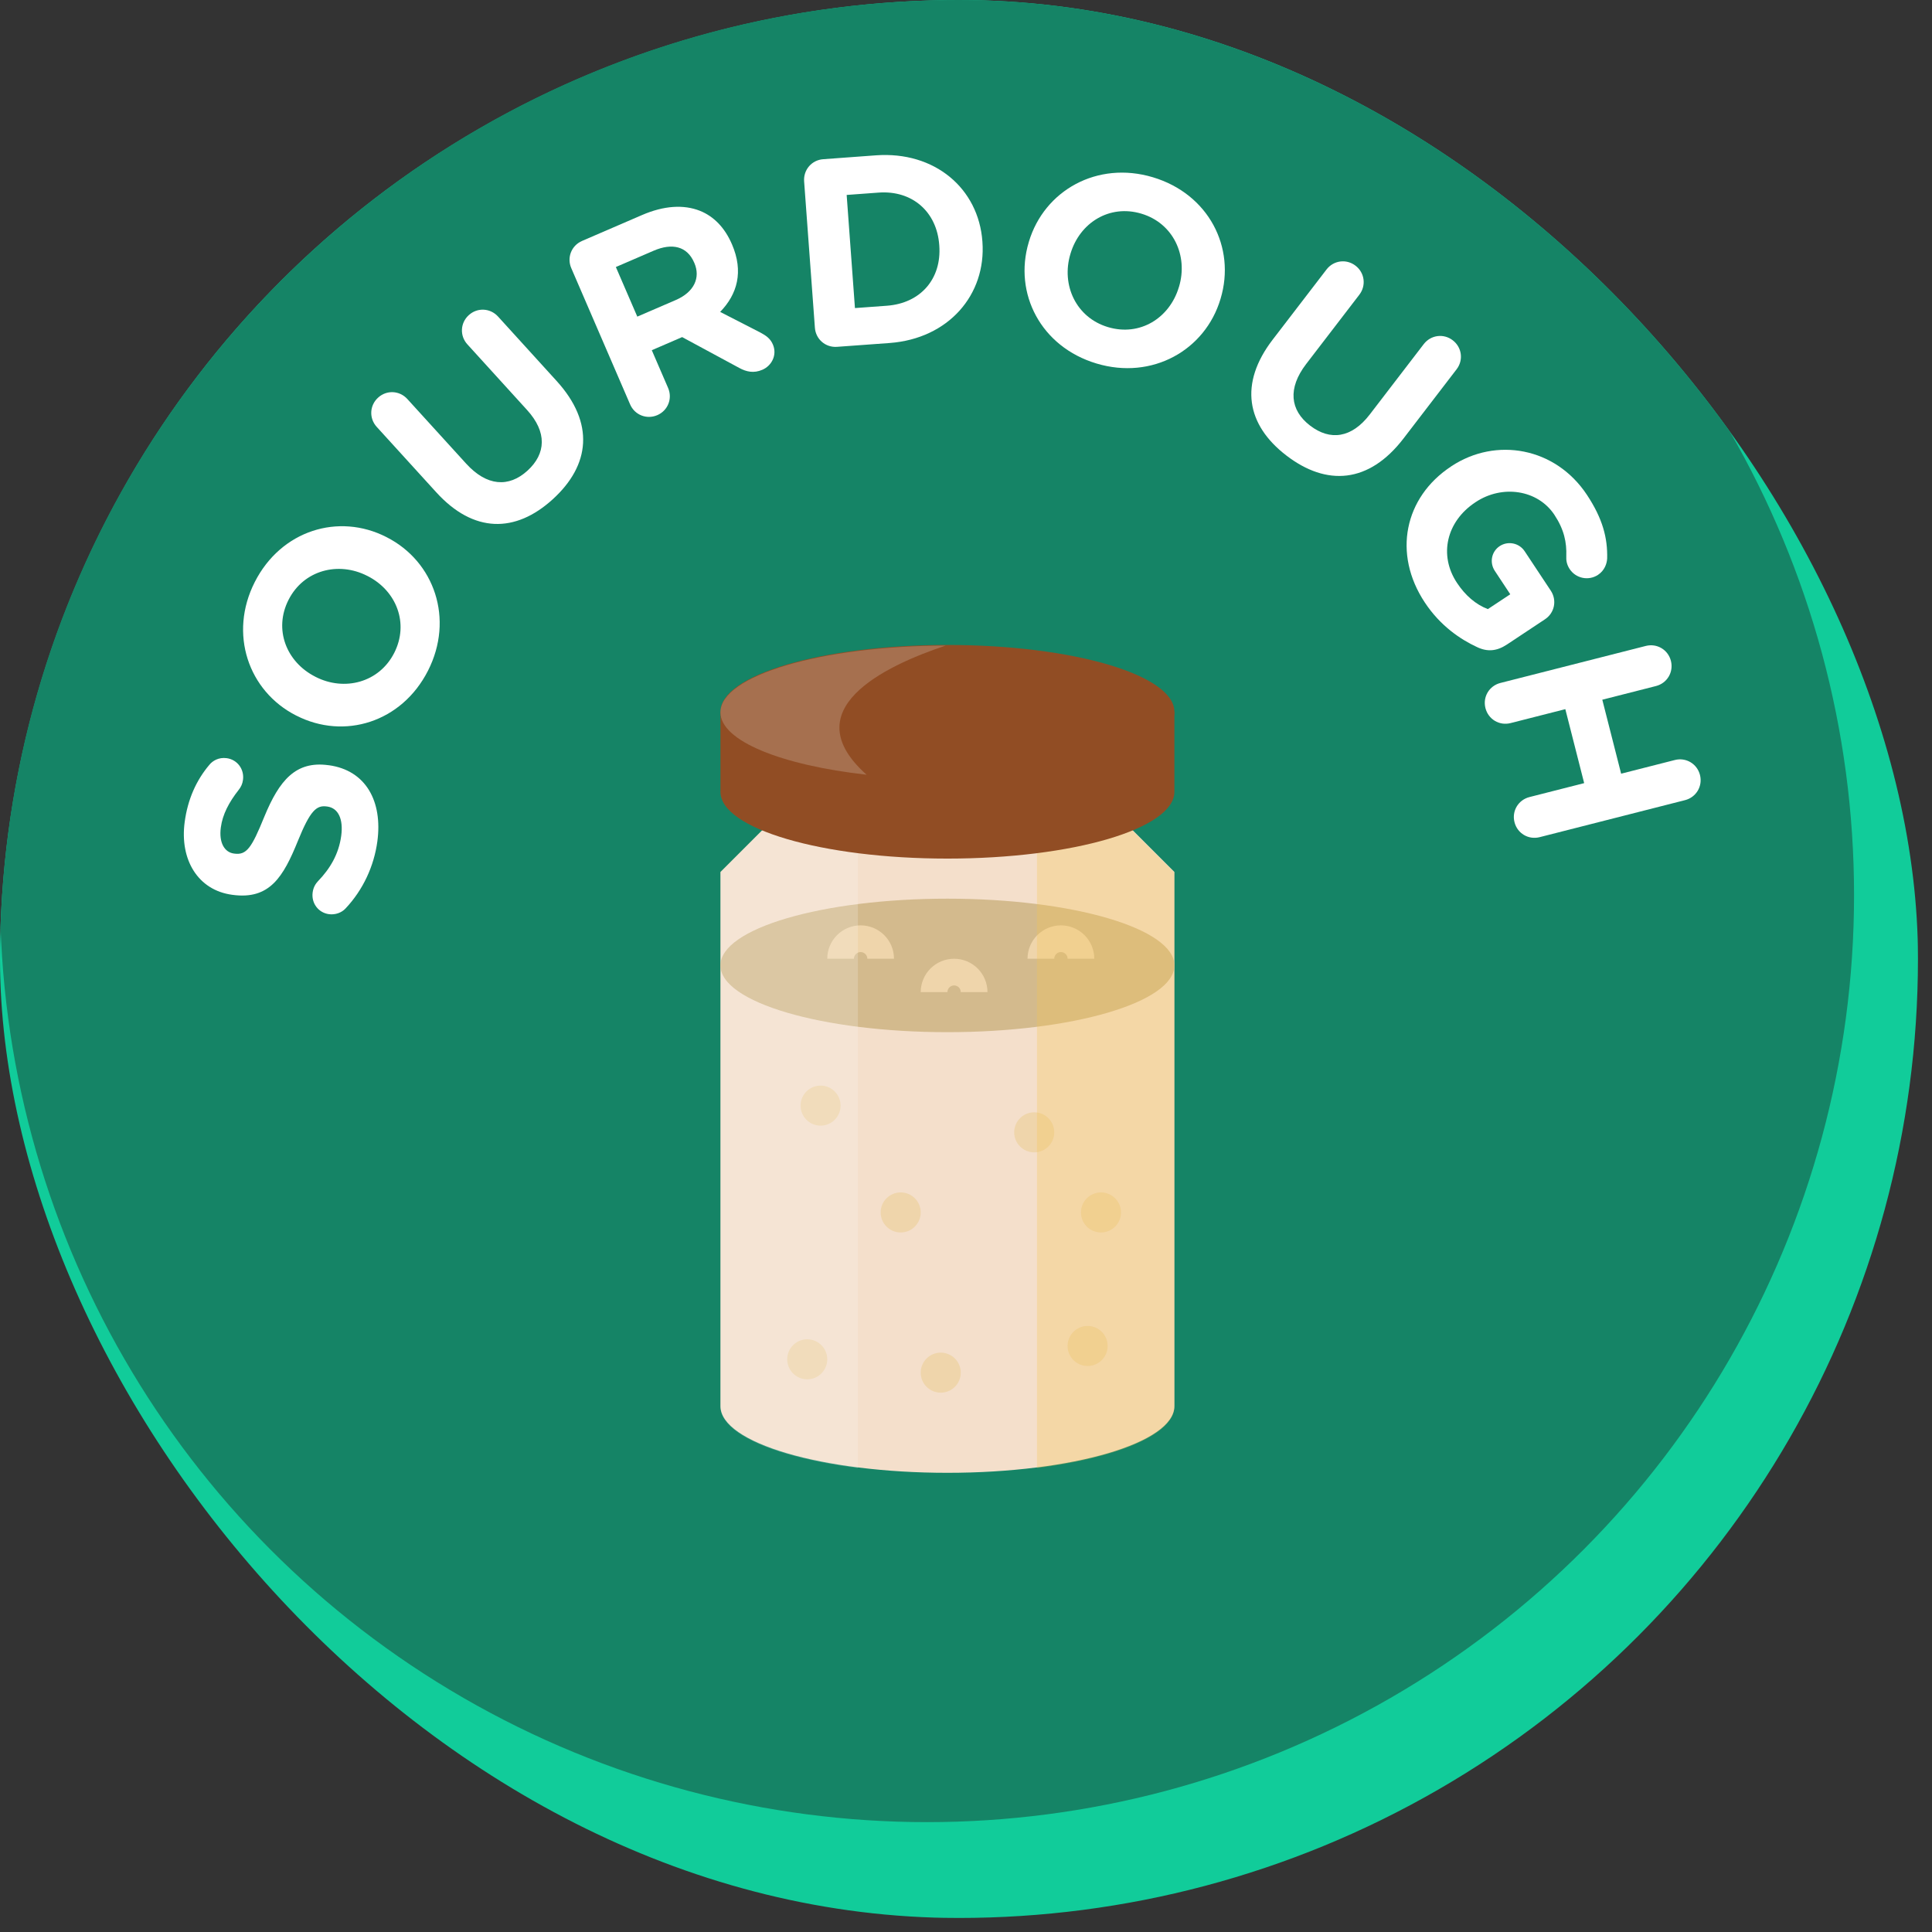 <svg width="52" height="52" viewBox="0 0 52 52" fill="none" xmlns="http://www.w3.org/2000/svg">
<rect x="0" y="0" width="52" height="52" fill="#333333" stroke="none"/>
<g clip-path="url(#clip0_1806_4936)">
<circle cx="25.811" cy="25.811" r="25.811" fill="#11CC9A"/>
<circle cx="24.951" cy="24.092" r="24.951" fill="#158466"/>
<path d="M10.156 22.65C10.066 23.309 9.775 23.949 9.298 24.454C9.195 24.564 9.026 24.628 8.854 24.605C8.567 24.566 8.376 24.307 8.415 24.02C8.434 23.877 8.498 23.783 8.558 23.718C8.889 23.376 9.118 22.984 9.184 22.496C9.245 22.044 9.103 21.748 8.809 21.708L8.794 21.706C8.515 21.668 8.348 21.821 8.019 22.63C7.624 23.606 7.256 24.22 6.259 24.085L6.245 24.083C5.335 23.96 4.832 23.147 4.971 22.122C5.053 21.512 5.283 21.003 5.631 20.59C5.719 20.478 5.886 20.377 6.101 20.406C6.388 20.445 6.579 20.704 6.54 20.991C6.526 21.099 6.486 21.181 6.424 21.26C6.159 21.597 5.99 21.924 5.944 22.268C5.886 22.691 6.05 22.94 6.294 22.973L6.308 22.975C6.638 23.02 6.774 22.819 7.114 21.982C7.518 21 7.961 20.476 8.836 20.595L8.85 20.596C9.847 20.732 10.303 21.567 10.156 22.65Z" fill="white"/>
<path d="M11.519 18.053C10.81 19.445 9.264 19.916 7.981 19.263L7.968 19.257C6.685 18.604 6.149 17.056 6.858 15.664C7.567 14.271 9.113 13.8 10.396 14.453L10.409 14.46C11.692 15.113 12.228 16.66 11.519 18.053ZM10.61 17.574C11.017 16.774 10.668 15.898 9.894 15.504L9.881 15.498C9.107 15.104 8.174 15.343 7.767 16.143C7.36 16.942 7.709 17.818 8.483 18.212L8.496 18.219C9.27 18.613 10.203 18.373 10.61 17.574Z" fill="white"/>
<path d="M14.877 13.438C13.871 14.354 12.744 14.352 11.741 13.249L10.139 11.489C9.93 11.259 9.946 10.911 10.177 10.702C10.407 10.492 10.754 10.509 10.963 10.739L12.546 12.478C13.101 13.088 13.693 13.127 14.196 12.669C14.699 12.211 14.727 11.629 14.186 11.035L12.58 9.269C12.37 9.039 12.387 8.691 12.617 8.482C12.847 8.272 13.194 8.289 13.404 8.519L14.981 10.253C16.013 11.387 15.883 12.523 14.877 13.438Z" fill="white"/>
<path d="M16.959 10.883L15.376 7.217C15.252 6.931 15.381 6.608 15.666 6.485L17.28 5.788C17.871 5.533 18.401 5.501 18.839 5.674C19.21 5.822 19.507 6.127 19.696 6.565L19.702 6.578C20.017 7.309 19.847 7.918 19.383 8.395L20.466 8.951C20.621 9.034 20.733 9.112 20.802 9.271C20.925 9.557 20.766 9.846 20.52 9.952C20.288 10.053 20.087 10.006 19.901 9.905L18.36 9.073L17.543 9.426L17.982 10.442C18.105 10.727 17.977 11.051 17.691 11.174C17.405 11.297 17.082 11.169 16.959 10.883ZM17.153 8.522L18.189 8.075C18.687 7.86 18.858 7.471 18.689 7.079L18.683 7.066C18.494 6.627 18.091 6.533 17.593 6.748L16.576 7.187L17.153 8.522Z" fill="white"/>
<path d="M21.933 8.821L21.643 4.881C21.621 4.571 21.848 4.307 22.158 4.285L23.573 4.181C25.16 4.064 26.337 5.073 26.441 6.495L26.442 6.509C26.546 7.931 25.531 9.115 23.943 9.232L22.529 9.335C22.219 9.358 21.956 9.131 21.933 8.821ZM23.011 8.292L23.87 8.229C24.779 8.162 25.347 7.504 25.281 6.609L25.28 6.594C25.215 5.7 24.555 5.117 23.646 5.184L22.788 5.247L23.011 8.292Z" fill="white"/>
<path d="M29.513 9.784C28.016 9.336 27.276 7.898 27.689 6.519L27.693 6.505C28.107 5.126 29.533 4.322 31.03 4.771C32.527 5.22 33.267 6.657 32.853 8.036L32.849 8.05C32.436 9.429 31.009 10.233 29.513 9.784ZM29.821 8.804C30.681 9.062 31.48 8.561 31.729 7.73L31.734 7.716C31.983 6.884 31.581 6.008 30.721 5.751C29.862 5.493 29.062 5.994 28.813 6.826L28.809 6.839C28.56 7.671 28.962 8.547 29.821 8.804Z" fill="white"/>
<path d="M34.624 12.261C33.545 11.434 33.347 10.324 34.254 9.142L35.703 7.254C35.892 7.007 36.237 6.961 36.484 7.151C36.731 7.34 36.776 7.685 36.587 7.932L35.156 9.797C34.654 10.452 34.721 11.041 35.261 11.455C35.8 11.869 36.378 11.793 36.867 11.156L38.32 9.262C38.51 9.015 38.855 8.969 39.101 9.159C39.348 9.348 39.394 9.693 39.204 9.94L37.777 11.8C36.844 13.017 35.703 13.089 34.624 12.261Z" fill="white"/>
<path d="M38.349 16.216C37.478 14.901 37.802 13.385 39.05 12.559L39.062 12.55C40.263 11.755 41.865 12.039 42.712 13.318C43.135 13.957 43.27 14.475 43.257 15.031C43.25 15.166 43.191 15.352 43.011 15.472C42.757 15.64 42.416 15.57 42.248 15.317C42.161 15.184 42.153 15.068 42.157 14.97C42.17 14.597 42.099 14.253 41.836 13.855C41.388 13.18 40.435 13.038 39.718 13.514L39.706 13.522C38.934 14.033 38.718 14.939 39.214 15.687C39.437 16.025 39.721 16.271 40.046 16.394L40.649 15.995L40.234 15.367C40.086 15.144 40.141 14.847 40.364 14.699C40.587 14.552 40.888 14.613 41.036 14.836L41.739 15.897C41.911 16.157 41.842 16.498 41.582 16.669L40.557 17.349C40.285 17.528 40.031 17.55 39.75 17.414C39.311 17.21 38.769 16.85 38.349 16.216Z" fill="white"/>
<path d="M40.383 18.382L44.295 17.386C44.597 17.309 44.896 17.486 44.973 17.788C45.049 18.089 44.872 18.388 44.57 18.465L43.126 18.833L43.633 20.824L45.078 20.456C45.379 20.379 45.678 20.557 45.755 20.858C45.832 21.16 45.654 21.459 45.353 21.536L41.441 22.532C41.139 22.609 40.84 22.432 40.763 22.13C40.686 21.829 40.864 21.53 41.166 21.453L42.638 21.078L42.131 19.087L40.658 19.462C40.357 19.539 40.058 19.361 39.981 19.059C39.904 18.758 40.082 18.459 40.383 18.382Z" fill="white"/>
<path d="M30.486 22.346L31.609 23.469V37.844C31.609 38.836 28.874 39.641 25.5 39.641C22.126 39.641 19.391 38.836 19.391 37.844V23.469L20.514 22.346H30.486Z" fill="#F4DFCB"/>
<path d="M25.5 27.781C28.874 27.781 31.609 26.977 31.609 25.984C31.609 24.992 28.874 24.188 25.5 24.188C22.126 24.188 19.391 24.992 19.391 25.984C19.391 26.977 22.126 27.781 25.5 27.781Z" fill="#D3BA8D"/>
<path d="M22.086 30.297C22.384 30.297 22.625 30.055 22.625 29.758C22.625 29.46 22.384 29.219 22.086 29.219C21.788 29.219 21.547 29.46 21.547 29.758C21.547 30.055 21.788 30.297 22.086 30.297Z" fill="#EFD5AB"/>
<path d="M24.062 25.805H23.344C23.344 25.757 23.325 25.711 23.291 25.678C23.257 25.644 23.212 25.625 23.164 25.625C23.116 25.625 23.071 25.644 23.037 25.678C23.003 25.711 22.984 25.757 22.984 25.805H22.266C22.266 25.566 22.36 25.338 22.529 25.169C22.697 25.001 22.926 24.906 23.164 24.906C23.402 24.906 23.631 25.001 23.799 25.169C23.968 25.338 24.062 25.566 24.062 25.805Z" fill="#EFD5AB"/>
<path d="M26.578 26.703H25.859C25.859 26.655 25.84 26.61 25.807 26.576C25.773 26.542 25.727 26.523 25.68 26.523C25.632 26.523 25.586 26.542 25.553 26.576C25.519 26.61 25.5 26.655 25.5 26.703H24.781C24.781 26.465 24.876 26.236 25.044 26.068C25.213 25.899 25.441 25.805 25.68 25.805C25.918 25.805 26.146 25.899 26.315 26.068C26.483 26.236 26.578 26.465 26.578 26.703Z" fill="#EFD5AB"/>
<path d="M29.453 25.805H28.734C28.734 25.757 28.715 25.711 28.682 25.678C28.648 25.644 28.602 25.625 28.555 25.625C28.507 25.625 28.461 25.644 28.428 25.678C28.394 25.711 28.375 25.757 28.375 25.805H27.656C27.656 25.566 27.751 25.338 27.919 25.169C28.088 25.001 28.316 24.906 28.555 24.906C28.793 24.906 29.021 25.001 29.19 25.169C29.358 25.338 29.453 25.566 29.453 25.805Z" fill="#EFD5AB"/>
<path d="M24.242 33.172C24.54 33.172 24.781 32.931 24.781 32.633C24.781 32.335 24.54 32.094 24.242 32.094C23.945 32.094 23.703 32.335 23.703 32.633C23.703 32.931 23.945 33.172 24.242 33.172Z" fill="#EFD5AB"/>
<path d="M21.727 37.125C22.024 37.125 22.266 36.884 22.266 36.586C22.266 36.288 22.024 36.047 21.727 36.047C21.429 36.047 21.188 36.288 21.188 36.586C21.188 36.884 21.429 37.125 21.727 37.125Z" fill="#EFD5AB"/>
<path d="M27.836 31.016C28.134 31.016 28.375 30.774 28.375 30.477C28.375 30.179 28.134 29.938 27.836 29.938C27.538 29.938 27.297 30.179 27.297 30.477C27.297 30.774 27.538 31.016 27.836 31.016Z" fill="#EFD5AB"/>
<path d="M29.633 33.172C29.93 33.172 30.172 32.931 30.172 32.633C30.172 32.335 29.93 32.094 29.633 32.094C29.335 32.094 29.094 32.335 29.094 32.633C29.094 32.931 29.335 33.172 29.633 33.172Z" fill="#EFD5AB"/>
<path d="M25.32 37.484C25.618 37.484 25.859 37.243 25.859 36.945C25.859 36.648 25.618 36.406 25.32 36.406C25.023 36.406 24.781 36.648 24.781 36.945C24.781 37.243 25.023 37.484 25.32 37.484Z" fill="#EFD5AB"/>
<path d="M29.273 36.766C29.571 36.766 29.812 36.524 29.812 36.227C29.812 35.929 29.571 35.688 29.273 35.688C28.976 35.688 28.734 35.929 28.734 36.227C28.734 36.524 28.976 36.766 29.273 36.766Z" fill="#EFD5AB"/>
<path opacity="0.2" d="M23.09 22.362H20.514L19.391 23.485V37.86C19.391 38.601 20.914 39.237 23.09 39.512V22.362Z" fill="#FCFCFC"/>
<path opacity="0.3" d="M27.91 22.362H30.486L31.609 23.485V37.86C31.609 38.601 30.086 39.237 27.91 39.512V22.362Z" fill="#F4C250"/>
<path d="M31.609 19.156V21.312C31.609 22.305 28.874 23.109 25.5 23.109C22.126 23.109 19.391 22.305 19.391 21.312V19.156H31.609Z" fill="#914D24"/>
<path d="M25.5 20.953C28.874 20.953 31.609 20.149 31.609 19.156C31.609 18.164 28.874 17.359 25.5 17.359C22.126 17.359 19.391 18.164 19.391 19.156C19.391 20.149 22.126 20.953 25.5 20.953Z" fill="#914D24"/>
<path opacity="0.2" d="M25.453 17.376C22.1 17.384 19.391 18.185 19.391 19.173C19.391 19.94 21.025 20.594 23.325 20.852C21.366 19.108 23.777 17.934 25.453 17.376Z" fill="#FCFCFC"/>
</g>
<defs>
<clipPath id="clip0_1806_4936">
<rect width="51.623" height="51.623" rx="25.811" fill="white"/>
</clipPath>
</defs>
</svg>
